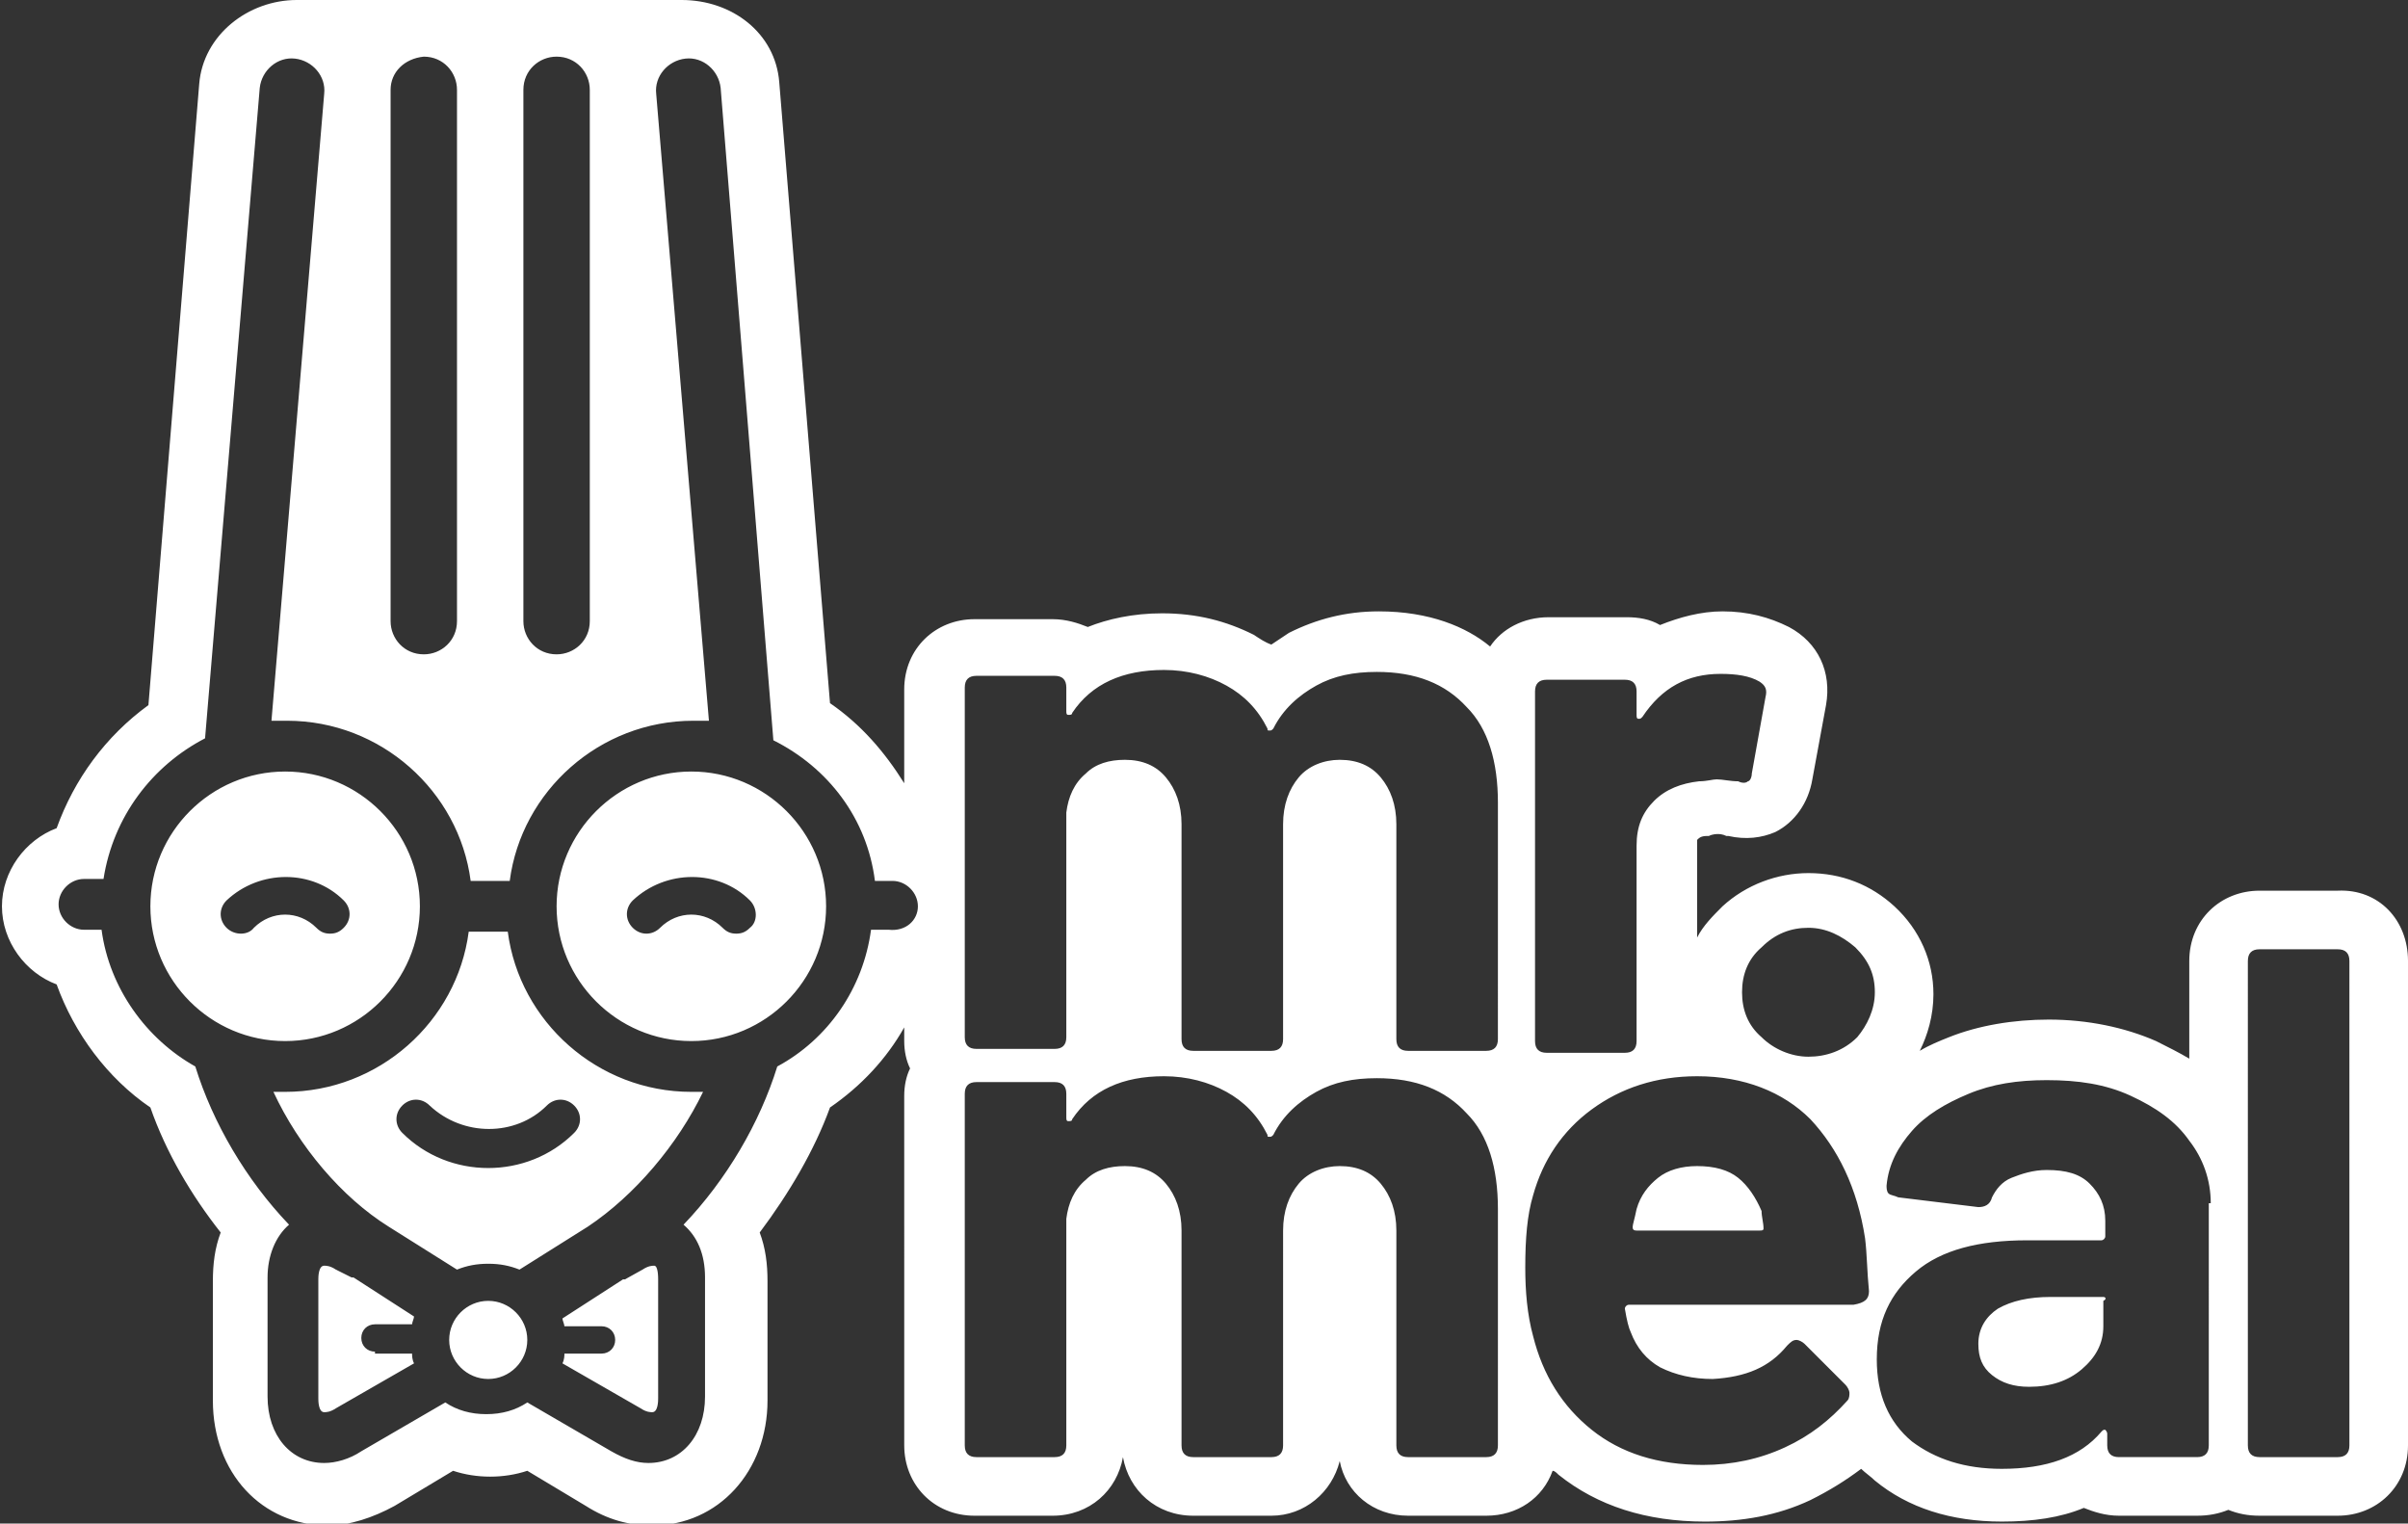 <svg xmlns="http://www.w3.org/2000/svg" width="123.3" height="78" viewBox="0 0 123.3 78">
  <rect x="0" y="0" width="123.3" height="78" fill="#333333" stroke="none"/>
  <path d="M33.7 65.5v6.1c0 .1 0 .7-.3.7-.1 0-.3 0-.6-.2l-4-2.3c.1-.2.1-.4.1-.5h1.9c.4 0 .7-.3.7-.7 0-.4-.3-.7-.7-.7h-1.9c0-.1-.1-.3-.1-.4l3.1-2h.1l.9-.5c.3-.2.5-.2.6-.2.2 0 .2.6.2.7zm1.7-9.6h.6c-1.3 2.7-3.5 5.3-5.9 6.9L26.6 65c-.5-.2-1-.3-1.6-.3-.6 0-1.1.1-1.6.3l-3.5-2.2c-2.4-1.5-4.6-4.1-5.9-6.9h.6c4.8 0 8.8-3.6 9.4-8.2h2c.6 4.6 4.6 8.2 9.4 8.2zm-6 .7c-.4-.4-1-.4-1.4 0-1.6 1.6-4.3 1.6-6 0-.4-.4-1-.4-1.4 0-.4.4-.4 1 0 1.4 1.2 1.2 2.8 1.8 4.4 1.8 1.6 0 3.2-.6 4.4-1.8.4-.4.4-1 0-1.4zm12.9-10.2c0 3.8-3.1 6.9-6.9 6.9s-6.9-3.1-6.9-6.9 3.1-6.9 6.9-6.9 6.9 3.1 6.9 6.9zm-3.9-.3c-1.6-1.6-4.3-1.6-6 0-.4.4-.4 1 0 1.4.4.4 1 .4 1.4 0 .9-.9 2.3-.9 3.2 0 .2.2.4.3.7.3s.5-.1.7-.3c.4-.3.4-1 0-1.4zm-23.8 7.2c-3.8 0-6.9-3.1-6.9-6.9s3.1-6.9 6.9-6.9 6.9 3.1 6.9 6.9-3.1 6.9-6.9 6.9zM13 47.5c.9-.9 2.3-.9 3.2 0 .2.2.4.3.7.3s.5-.1.7-.3c.4-.4.4-1 0-1.4-1.6-1.6-4.3-1.6-6 0-.4.4-.4 1 0 1.4.4.4 1.1.4 1.4 0zm76 12.8c-.5-.4-1.2-.6-2.1-.6-.8 0-1.5.2-2 .6-.5.4-.9.9-1.1 1.6-.1.5-.2.8-.2.9 0 .1 0 .2.2.2h6.3c.1 0 .2 0 .2-.1 0-.3-.1-.6-.1-.9-.3-.7-.7-1.3-1.2-1.7zm-69.8 8.9c-.4 0-.7-.3-.7-.7 0-.4.3-.7.7-.7h1.9c0-.1.1-.3.1-.4l-3.1-2H18l-.8-.4c-.3-.2-.5-.2-.6-.2-.3 0-.3.6-.3.7v6.1c0 .1 0 .7.3.7.1 0 .3 0 .6-.2l4-2.3c-.1-.2-.1-.4-.1-.5h-1.9zm5.8-2.6c-1.1 0-2 .9-2 2s.9 2 2 2 2-.9 2-2-.9-2-2-2zm82.7-.2H105c-1.1 0-2 .2-2.7.6-.6.4-1 1-1 1.8 0 .7.2 1.2.7 1.6.5.4 1.1.6 1.9.6 1.1 0 2-.3 2.7-.9.7-.6 1.1-1.3 1.1-2.2v-1.3c.2-.1.1-.2 0-.2zm15.6-17.2V74c0 2.1-1.6 3.6-3.6 3.6h-4c-.6 0-1.1-.1-1.6-.3-.5.2-1 .3-1.6.3h-4c-.7 0-1.3-.2-1.8-.4-1.2.5-2.6.7-4.2.7-2.6 0-4.8-.7-6.5-2.1-.2-.2-.5-.4-.7-.6-.8.6-1.6 1.1-2.6 1.6-1.7.8-3.5 1.1-5.4 1.1-3 0-5.5-.8-7.5-2.4-.1-.1-.2-.2-.3-.2-.5 1.4-1.8 2.3-3.4 2.3h-4c-1.8 0-3.2-1.2-3.5-2.8-.4 1.6-1.8 2.8-3.5 2.8h-4c-1.9 0-3.3-1.3-3.6-3-.3 1.7-1.7 3-3.6 3h-4c-2.1 0-3.6-1.6-3.6-3.6V56.1c0-.5.1-1 .3-1.4-.2-.4-.3-.9-.3-1.4v-.7c-.9 1.6-2.2 3-3.8 4.1-.8 2.2-2.1 4.4-3.6 6.4.3.8.4 1.6.4 2.5v6.1c0 3.6-2.5 6.4-5.9 6.4-1.2 0-2.3-.3-3.4-1l-3-1.8c-1.2.4-2.6.4-3.8 0l-3 1.8c-1.1.6-2.3 1-3.4 1-3.4 0-5.9-2.7-5.9-6.4v-6.1c0-.9.1-1.7.4-2.5-1.5-1.9-2.8-4.1-3.6-6.4-2.2-1.5-3.9-3.8-4.8-6.3-1.6-.6-2.8-2.2-2.8-4 0-1.8 1.2-3.4 2.8-4 .9-2.5 2.5-4.7 4.7-6.3l2.6-31.8c.2-2.5 2.5-4.3 5-4.3h19.7c2.6 0 4.8 1.7 5 4.2L42.5 36c1.6 1.1 2.8 2.5 3.8 4.1v-4.8c0-2.1 1.6-3.6 3.6-3.6h4c.7 0 1.3.2 1.8.4 1-.4 2.3-.7 3.8-.7 1.8 0 3.3.4 4.7 1.1.3.2.6.4.9.5l.9-.6c1.4-.7 2.9-1.1 4.6-1.1 2.6 0 4.5.8 5.7 1.8.6-.9 1.7-1.5 3-1.5h4c.6 0 1.2.1 1.7.4 1-.4 2.1-.7 3.2-.7 1.3 0 2.4.3 3.4.8 1.5.8 2.2 2.3 1.9 4l-.7 3.8c-.2 1.2-.9 2.2-1.9 2.7-.7.3-1.5.4-2.4.2h-.1c-.2-.1-.4-.1-.4-.1-.1 0-.3 0-.5.1h-.1c-.3 0-.4.1-.5.2v5c.3-.6.8-1.1 1.3-1.6 1.2-1.1 2.8-1.7 4.4-1.7 1.7 0 3.2.6 4.4 1.7 1.3 1.2 2 2.8 2 4.5 0 1.1-.3 2.1-.7 2.9.5-.3 1-.5 1.5-.7 1.5-.6 3.3-.9 5.1-.9 2 0 3.9.4 5.5 1.1.6.3 1.2.6 1.7.9v-5c0-2.1 1.6-3.6 3.6-3.6h4c2.1-.1 3.6 1.5 3.6 3.6zM26.8 31.8c0 .9.7 1.7 1.7 1.7.9 0 1.7-.7 1.7-1.7V4.6c0-.9-.7-1.7-1.7-1.7-.9 0-1.7.7-1.7 1.7v27.2zm-6.8 0c0 .9.7 1.7 1.7 1.7.9 0 1.7-.7 1.7-1.7V4.6c0-.9-.7-1.7-1.7-1.7-1 .1-1.7.8-1.7 1.7v27.2zm27 14.6c0-.7-.6-1.3-1.3-1.3h-.9c-.4-3.2-2.4-5.8-5.2-7.2L36.9 4.5c-.1-.9-.9-1.6-1.8-1.5-.9.1-1.6.9-1.5 1.8l2.7 32.1h-.8c-4.8 0-8.8 3.6-9.4 8.2h-2c-.6-4.6-4.6-8.2-9.4-8.2h-.8l2.7-32.1c.1-.9-.6-1.7-1.5-1.8-.9-.1-1.7.6-1.8 1.5l-2.8 33.3c-2.7 1.4-4.7 4-5.2 7.2h-1c-.7 0-1.3.6-1.3 1.3 0 .7.6 1.3 1.3 1.3h.9c.4 3 2.3 5.6 4.8 7 .9 2.9 2.6 5.8 4.8 8.1-.7.6-1.1 1.6-1.1 2.7v6.1c0 2 1.2 3.4 2.9 3.4.6 0 1.3-.2 1.9-.6l4.3-2.5c.6.4 1.3.6 2.1.6s1.5-.2 2.1-.6l4.3 2.5c.7.4 1.3.6 1.9.6 1.7 0 2.9-1.4 2.9-3.4v-6.1c0-1.2-.4-2.1-1.1-2.7 2.2-2.3 3.9-5.2 4.8-8.1 2.6-1.4 4.4-4 4.8-7h.9c.9.1 1.5-.5 1.5-1.2zm29.7 15.5c0-2.1-.5-3.8-1.6-4.9-1.1-1.2-2.6-1.8-4.6-1.8-1.2 0-2.2.2-3.1.7-.9.5-1.7 1.2-2.2 2.2-.1.1-.1.1-.2.1s-.1 0-.1-.1c-.5-1-1.2-1.7-2.1-2.2-.9-.5-2-.8-3.2-.8-2.1 0-3.7.7-4.7 2.2 0 .1-.1.1-.2.1s-.1-.1-.1-.2V56c0-.4-.2-.6-.6-.6h-4c-.4 0-.6.2-.6.6v18c0 .4.2.6.6.6h4c.4 0 .6-.2.6-.6V62.4c.1-.8.4-1.5 1-2 .5-.5 1.2-.7 2-.7.9 0 1.6.3 2.1.9.5.6.8 1.4.8 2.4v11c0 .4.2.6.6.6h4c.4 0 .6-.2.6-.6V63c0-1 .3-1.8.8-2.4.5-.6 1.3-.9 2.1-.9.9 0 1.6.3 2.1.9.5.6.8 1.4.8 2.4v11c0 .4.2.6.6.6h4c.4 0 .6-.2.6-.6V61.9zm0-20.8c0-2.1-.5-3.8-1.6-4.9-1.1-1.2-2.6-1.8-4.6-1.8-1.2 0-2.2.2-3.1.7-.9.5-1.7 1.2-2.2 2.2-.1.1-.1.1-.2.1s-.1 0-.1-.1c-.5-1-1.2-1.7-2.1-2.2-.9-.5-2-.8-3.2-.8-2.1 0-3.7.7-4.7 2.2 0 .1-.1.1-.2.1s-.1-.1-.1-.2v-1.2c0-.4-.2-.6-.6-.6h-4c-.4 0-.6.2-.6.6v17.9c0 .4.2.6.6.6h4c.4 0 .6-.2.6-.6V41.6c.1-.8.4-1.5 1-2 .5-.5 1.2-.7 2-.7.9 0 1.6.3 2.1.9.5.6.8 1.4.8 2.4v11c0 .4.2.6.6.6h4c.4 0 .6-.2.6-.6v-11c0-1 .3-1.8.8-2.4.5-.6 1.3-.9 2.1-.9.9 0 1.6.3 2.1.9.5.6.8 1.4.8 2.4v11c0 .4.2.6.6.6h4c.4 0 .6-.2.6-.6V41.1zm1.9 12.2c0 .4.2.6.6.6h4c.4 0 .6-.2.6-.6v-10c0-1 .3-1.7.9-2.3.6-.6 1.4-.9 2.3-1 .4 0 .7-.1.9-.1.3 0 .7.1 1.1.1.2.1.4.1.5 0 .1 0 .2-.2.2-.4l.7-3.9c.1-.4 0-.6-.3-.8-.5-.3-1.2-.4-2-.4-1.7 0-3 .7-4 2.2-.1.1-.1.1-.2.1s-.1-.1-.1-.2v-1.2c0-.4-.2-.6-.6-.6h-4c-.4 0-.6.2-.6.6v17.9zm17.1 12.8c-.1-1-.1-1.9-.2-2.7-.4-2.6-1.4-4.6-2.8-6.1-1.4-1.4-3.4-2.2-5.8-2.2-2.1 0-3.9.6-5.4 1.7-1.5 1.1-2.5 2.6-3 4.4-.3 1-.4 2.2-.4 3.7 0 1.2.1 2.4.4 3.5.5 2 1.5 3.6 3 4.8 1.5 1.2 3.4 1.8 5.7 1.8 1.5 0 2.9-.3 4.2-.9 1.3-.6 2.3-1.4 3.2-2.4.1-.1.1-.3.1-.4 0-.1-.1-.3-.2-.4l-2.1-2.1c-.1-.1-.3-.2-.4-.2-.2 0-.3.1-.5.3-.9 1.1-2.1 1.6-3.8 1.7-1 0-1.9-.2-2.7-.6-.7-.4-1.2-1-1.5-1.8-.1-.2-.2-.6-.3-1.2 0-.1.1-.2.2-.2h11.5c.6-.1.8-.3.8-.7zm.3-15.3c0-.9-.3-1.6-1-2.3-.7-.6-1.5-1-2.4-1-.9 0-1.7.3-2.4 1-.7.6-1 1.4-1 2.3 0 .9.3 1.7 1 2.3.6.6 1.5 1 2.4 1s1.8-.3 2.5-1c.5-.6.9-1.4.9-2.3zm17.2 10.8c0-1.2-.4-2.3-1.1-3.2-.7-1-1.7-1.7-3-2.3-1.3-.6-2.7-.8-4.3-.8-1.5 0-2.8.2-4 .7-1.2.5-2.2 1.1-2.9 1.9-.7.8-1.2 1.7-1.3 2.8 0 .1 0 .3.1.4.1.1.3.1.5.2l4.1.5c.3 0 .6-.1.7-.5.2-.4.5-.8 1-1 .5-.2 1.1-.4 1.8-.4 1 0 1.7.2 2.2.7.5.5.8 1.1.8 1.9v.8c0 .1-.1.2-.2.2h-3.8c-2.5 0-4.4.5-5.7 1.6-1.3 1.1-2 2.5-2 4.5 0 1.8.6 3.2 1.8 4.2 1.2.9 2.7 1.4 4.6 1.4 2.3 0 4-.6 5.1-1.9.1-.1.1-.1.2-.1 0 0 .1.1.1.2v.6c0 .4.2.6.6.6h4c.4 0 .6-.2.6-.6V61.6zm7.1-12.4c0-.4-.2-.6-.6-.6h-4c-.4 0-.6.2-.6.6V74c0 .4.2.6.6.6h4c.4 0 .6-.2.6-.6V49.2zM18.1 65.5l2.7 1.6-2.7-1.6z" fill="#fff"/>
</svg>
